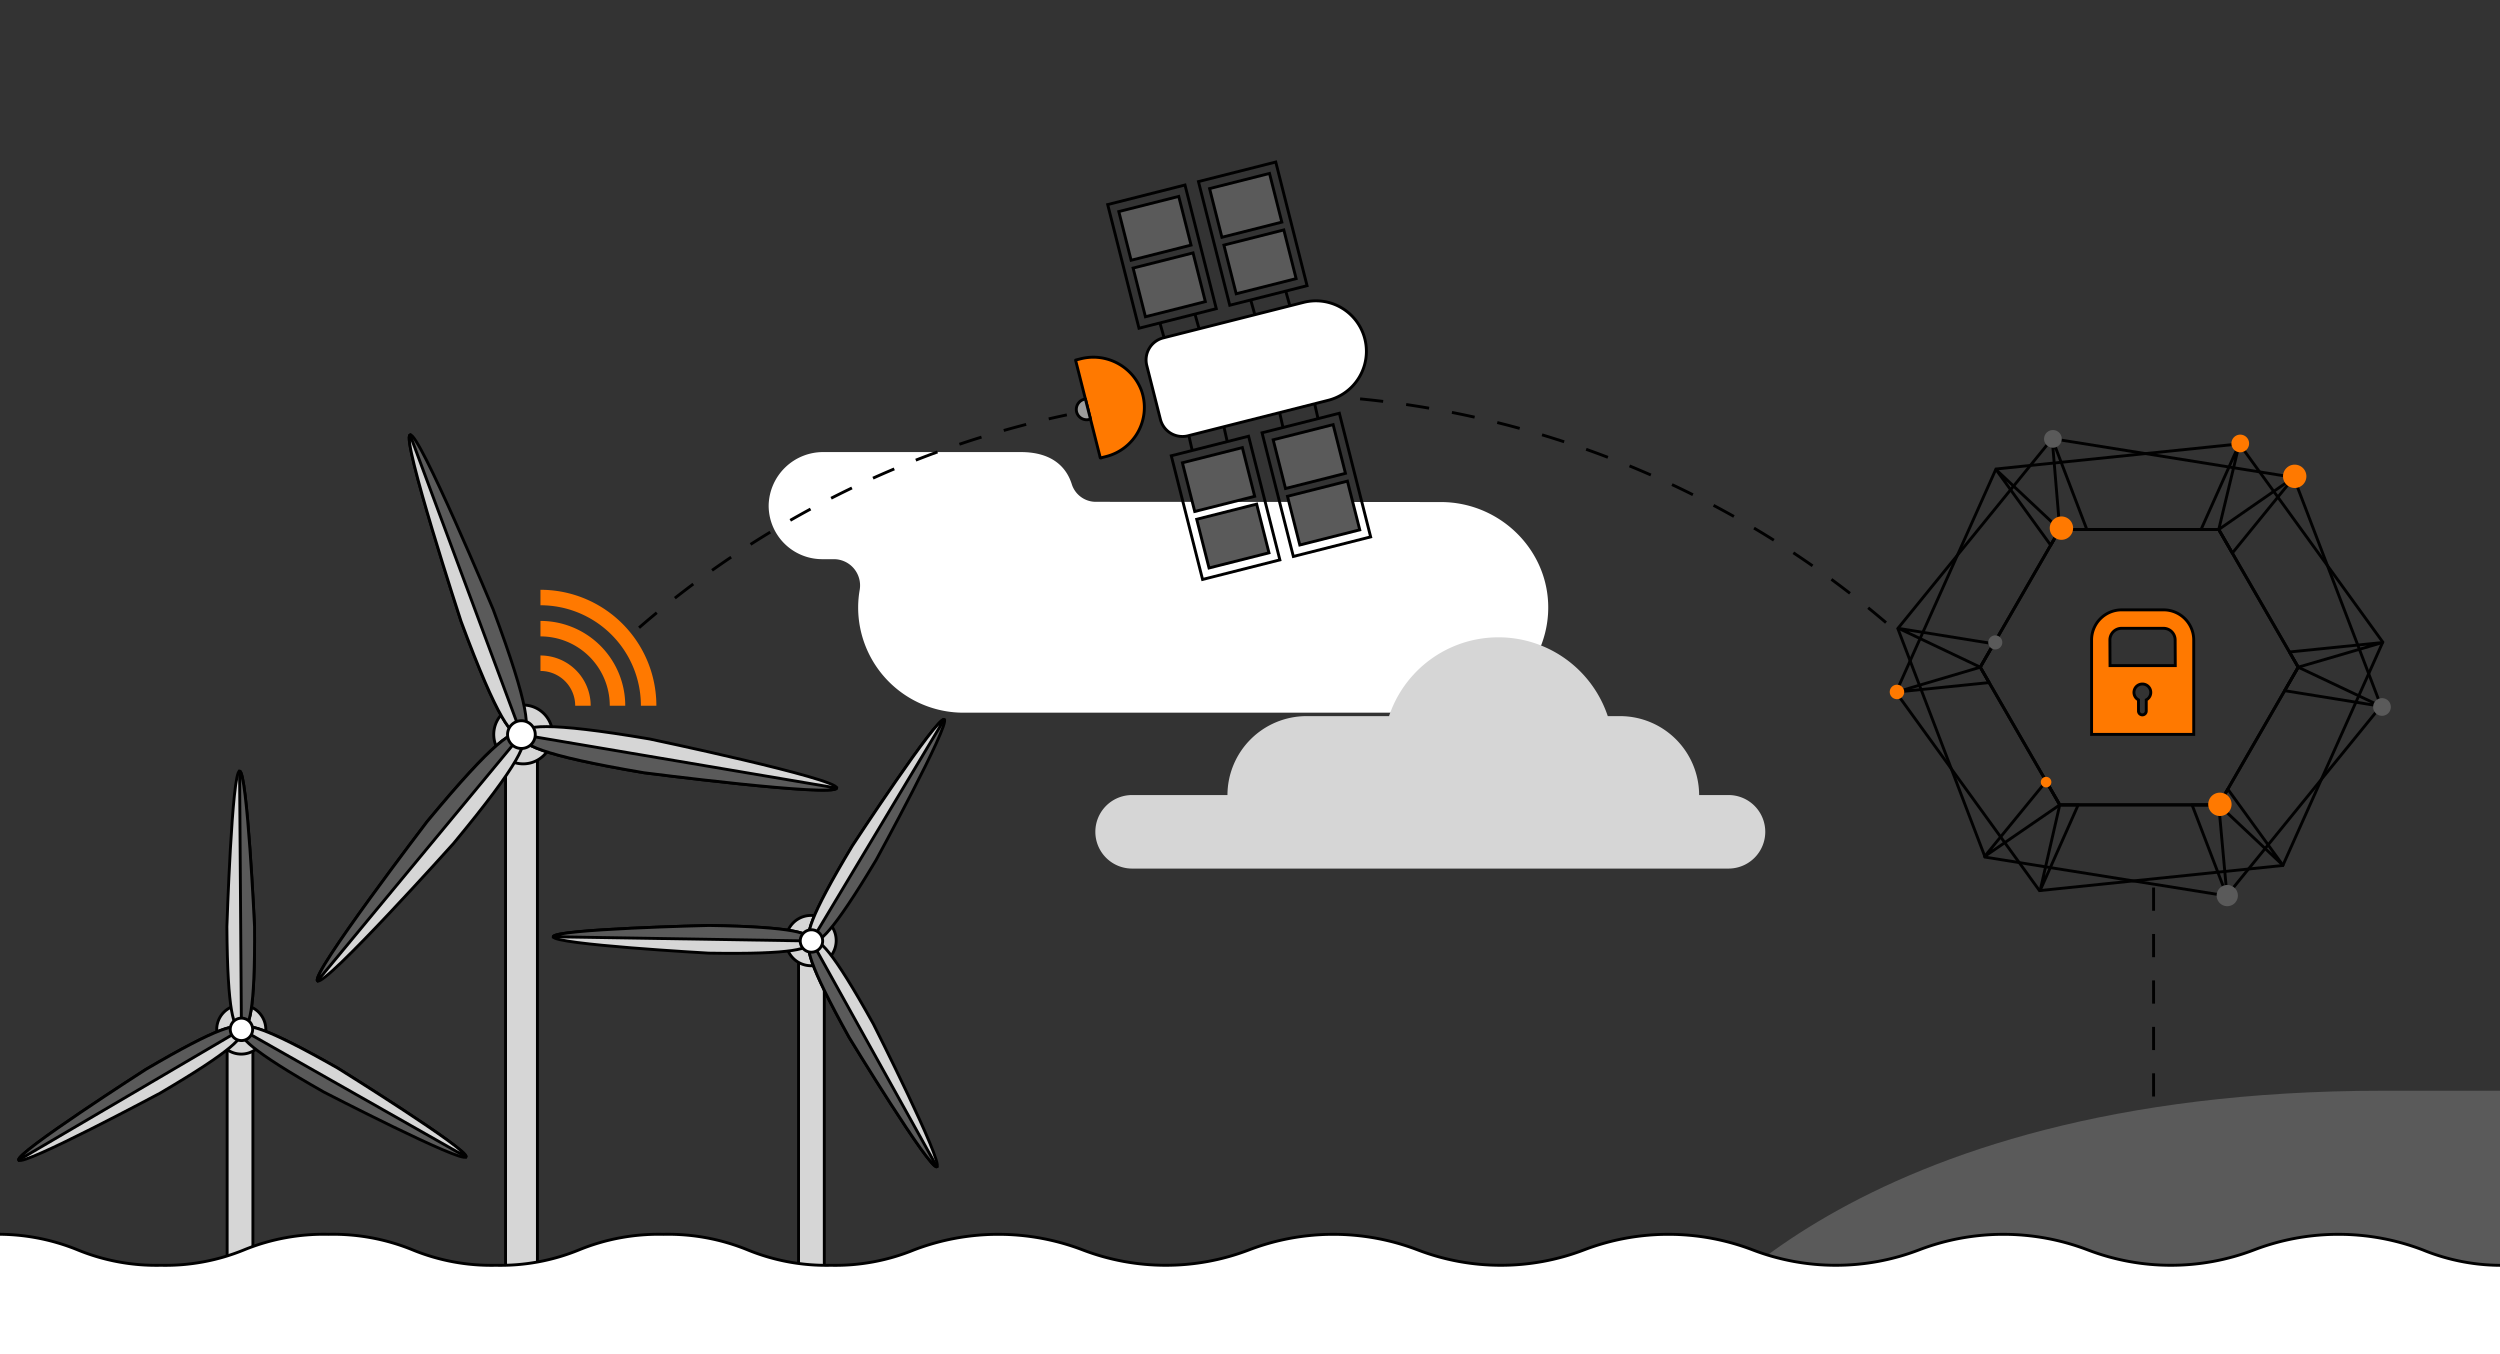 <svg xmlns="http://www.w3.org/2000/svg" xmlns:xlink="http://www.w3.org/1999/xlink" width="646" height="350" viewBox="0 0 646 350">
  <rect x="0" y="0" width="646" height="350" fill="#333333" stroke="none"/>
  <defs>
    <clipPath id="clip-path">
      <rect id="Rectangle_13434" data-name="Rectangle 13434" width="646" height="350" transform="translate(2.092)" fill="none"/>
    </clipPath>
  </defs>
  <g id="Groupe_14329" data-name="Groupe 14329" transform="translate(-2.092)" clip-path="url(#clip-path)">
    <path id="Tracé_42729" data-name="Tracé 42729" d="M200.714,130.508A13.833,13.833,0,0,0,214.4,144.49h3.139a6.787,6.787,0,0,1,6.7,7.925,26.566,26.566,0,0,0-.4,4.531,27.205,27.205,0,0,0,27.2,27.213H374.939a27.219,27.219,0,0,0,27.169-25.581c.93-15.729-11.973-28.849-27.731-28.849l-89.126-.058a6.521,6.521,0,0,1-6.217-4.567c-1.16-3.695-4.37-8.288-13.172-8.288h-50.93a14.081,14.081,0,0,0-14.218,13.691" fill="#fff"/>
    <path id="Tracé_42730" data-name="Tracé 42730" d="M448.737,205.441h-7.589a20.454,20.454,0,0,0-20.394-20.395h-3.213a29.788,29.788,0,0,0-56.517,0H339.666a20.453,20.453,0,0,0-20.4,20.394H294.63a9.5,9.5,0,0,0,0,19H448.737a9.5,9.5,0,0,0,0-19" fill="#d6d6d6"/>
    <path id="Tracé_42731" data-name="Tracé 42731" d="M617.849,356.778,435.643,346.524s42.594-64.679,182.206-64.679h32.509l11.973,77.186Z" fill="#5a5a5a"/>
    <path id="Tracé_42732" data-name="Tracé 42732" d="M211.762,352.271a3.327,3.327,0,0,1-3.327-3.327V243.5a3.35,3.35,0,0,1,4.755-3.037,3.247,3.247,0,0,1,1.9,3.021V348.944a3.327,3.327,0,0,1-3.327,3.327" fill="#d6d6d6"/>
    <path id="Tracé_42733" data-name="Tracé 42733" d="M211.762,352.271a3.327,3.327,0,0,1-3.327-3.327V243.5a3.35,3.35,0,0,1,4.755-3.037,3.247,3.247,0,0,1,1.9,3.021V348.944A3.327,3.327,0,0,1,211.762,352.271Z" fill="none" stroke="#000" stroke-miterlimit="10" stroke-width="0.75"/>
    <path id="Tracé_42734" data-name="Tracé 42734" d="M211.66,249.545a6.5,6.5,0,1,1,.011,0h-.011" fill="#d6d6d6"/>
    <path id="Tracé_42735" data-name="Tracé 42735" d="M211.66,249.545a6.5,6.5,0,1,1,.011,0h-.011" fill="none" stroke="#000" stroke-miterlimit="10" stroke-width="0.75"/>
    <path id="Tracé_42736" data-name="Tracé 42736" d="M185.294,239.139c22.2.368,26.5,2.041,26.475,4.018s-4.392,3.5-26.591,3.133c0,0-40.165-2.261-40.133-4.234s40.249-2.917,40.249-2.917" fill="#d6d6d6"/>
    <path id="Tracé_42737" data-name="Tracé 42737" d="M185.294,239.139c22.2.368,26.5,2.041,26.475,4.018s-4.392,3.5-26.591,3.133c0,0-40.165-2.261-40.133-4.234s40.249-2.917,40.249-2.917" fill="none" stroke="#000" stroke-miterlimit="10" stroke-width="0.75"/>
    <path id="Tracé_42738" data-name="Tracé 42738" d="M145.046,242.056c.033-1.974,40.249-2.916,40.249-2.916,22.2.368,26.5,2.04,26.471,4.013Z" fill="#5a5a5a"/>
    <path id="Tracé_42739" data-name="Tracé 42739" d="M145.046,242.056c.033-1.974,40.249-2.916,40.249-2.916,22.2.368,26.5,2.04,26.471,4.013Z" fill="none" stroke="#000" stroke-miterlimit="10" stroke-width="0.75"/>
    <path id="Tracé_42740" data-name="Tracé 42740" d="M221.532,268.086c-10.778-19.409-11.49-23.977-9.762-24.934s5.226,2.053,16.01,21.461c0,0,18.126,35.915,16.4,36.877s-22.649-33.4-22.649-33.4" fill="#d6d6d6"/>
    <path id="Tracé_42741" data-name="Tracé 42741" d="M221.532,268.086c-10.778-19.409-11.49-23.977-9.762-24.934s5.226,2.053,16.01,21.461c0,0,18.126,35.915,16.4,36.877s-22.649-33.4-22.649-33.4" fill="none" stroke="#000" stroke-miterlimit="10" stroke-width="0.75"/>
    <path id="Tracé_42742" data-name="Tracé 42742" d="M244.18,301.49c-1.728.957-22.649-33.4-22.649-33.4-10.778-19.409-11.49-23.978-9.761-24.936Z" fill="#5a5a5a"/>
    <path id="Tracé_42743" data-name="Tracé 42743" d="M244.18,301.49c-1.728.957-22.649-33.4-22.649-33.4-10.778-19.409-11.49-23.978-9.761-24.936Z" fill="none" stroke="#000" stroke-miterlimit="10" stroke-width="0.75"/>
    <path id="Tracé_42744" data-name="Tracé 42744" d="M222.348,218.559c-11.416,19.04-12.271,23.573-10.578,24.6s5.289-1.885,16.705-20.925c0,0,19.295-35.305,17.608-36.311s-23.735,32.637-23.735,32.637" fill="#5a5a5a"/>
    <path id="Tracé_42745" data-name="Tracé 42745" d="M222.348,218.559c-11.416,19.04-12.271,23.573-10.578,24.6s5.289-1.885,16.705-20.925c0,0,19.295-35.305,17.608-36.311s-23.735,32.637-23.735,32.637" fill="none" stroke="#000" stroke-miterlimit="10" stroke-width="0.75"/>
    <path id="Tracé_42746" data-name="Tracé 42746" d="M246.081,185.918c-1.692-1.011-23.738,32.64-23.738,32.64-11.415,19.04-12.276,23.578-10.577,24.6Z" fill="#d6d6d6"/>
    <path id="Tracé_42747" data-name="Tracé 42747" d="M246.081,185.918c-1.692-1.011-23.738,32.64-23.738,32.64-11.415,19.04-12.276,23.578-10.577,24.6Z" fill="none" stroke="#000" stroke-miterlimit="10" stroke-width="0.75"/>
    <path id="Tracé_42748" data-name="Tracé 42748" d="M211.722,246.048a2.895,2.895,0,1,1,2.942-2.847v0a2.9,2.9,0,0,1-2.942,2.842" fill="#fff"/>
    <path id="Tracé_42749" data-name="Tracé 42749" d="M211.722,246.048a2.895,2.895,0,1,1,2.942-2.847v0a2.9,2.9,0,0,1-2.942,2.842" fill="none" stroke="#000" stroke-miterlimit="10" stroke-width="0.75"/>
    <path id="Tracé_42750" data-name="Tracé 42750" d="M64.114,341.086a3.327,3.327,0,0,1-3.327-3.327V270.84a3.35,3.35,0,0,1,4.755-3.037,3.245,3.245,0,0,1,1.9,3.021v66.935A3.327,3.327,0,0,1,64.114,341.086Z" fill="#d6d6d6"/>
    <path id="Tracé_42751" data-name="Tracé 42751" d="M64.114,341.086a3.327,3.327,0,0,1-3.327-3.327V270.84a3.35,3.35,0,0,1,4.755-3.037,3.245,3.245,0,0,1,1.9,3.021v66.935A3.327,3.327,0,0,1,64.114,341.086Z" fill="none" stroke="#000" stroke-miterlimit="10" stroke-width="0.75"/>
    <path id="Tracé_42752" data-name="Tracé 42752" d="M58.089,266.027a6.346,6.346,0,1,1,0,.011v-.011" fill="#d6d6d6"/>
    <path id="Tracé_42753" data-name="Tracé 42753" d="M58.089,266.027a6.346,6.346,0,1,1,0,.011v-.011" fill="none" stroke="#000" stroke-miterlimit="10" stroke-width="0.75"/>
    <path id="Tracé_42754" data-name="Tracé 42754" d="M67.87,239.423c.155,22.2-1.415,26.545-3.393,26.563s-3.6-4.309-3.759-26.511c0,0,1.313-40.206,3.287-40.221s3.865,40.169,3.865,40.169" fill="#d6d6d6"/>
    <path id="Tracé_42755" data-name="Tracé 42755" d="M67.87,239.423c.155,22.2-1.415,26.545-3.393,26.563s-3.6-4.309-3.759-26.511c0,0,1.313-40.206,3.287-40.221s3.865,40.169,3.865,40.169" fill="none" stroke="#000" stroke-miterlimit="10" stroke-width="0.75"/>
    <path id="Tracé_42756" data-name="Tracé 42756" d="M64,199.255c1.974-.014,3.865,40.169,3.865,40.169.155,22.2-1.415,26.544-3.388,26.559Z" fill="#5a5a5a"/>
    <path id="Tracé_42757" data-name="Tracé 42757" d="M64,199.255c1.974-.014,3.865,40.169,3.865,40.169.155,22.2-1.415,26.544-3.388,26.559Z" fill="none" stroke="#000" stroke-miterlimit="10" stroke-width="0.75"/>
    <path id="Tracé_42758" data-name="Tracé 42758" d="M39.785,276.334c19.149-11.233,23.7-12.052,24.7-10.347S62.553,271.26,43.4,282.5c0,0-35.477,18.968-36.48,17.267s32.861-23.431,32.861-23.431" fill="#d6d6d6"/>
    <path id="Tracé_42759" data-name="Tracé 42759" d="M39.785,276.334c19.149-11.233,23.7-12.052,24.7-10.347S62.553,271.26,43.4,282.5c0,0-35.477,18.968-36.48,17.267s32.861-23.431,32.861-23.431" fill="none" stroke="#000" stroke-miterlimit="10" stroke-width="0.75"/>
    <path id="Tracé_42760" data-name="Tracé 42760" d="M6.925,299.764c-1-1.705,32.86-23.431,32.86-23.431,19.149-11.233,23.7-12.052,24.7-10.347Z" fill="#5a5a5a"/>
    <path id="Tracé_42761" data-name="Tracé 42761" d="M6.925,299.764c-1-1.705,32.86-23.431,32.86-23.431,19.149-11.233,23.7-12.052,24.7-10.347Z" fill="none" stroke="#000" stroke-miterlimit="10" stroke-width="0.75"/>
    <path id="Tracé_42762" data-name="Tracé 42762" d="M89.318,275.981c-19.305-10.963-23.856-11.71-24.842-9.995s2.009,5.244,21.314,16.207c0,0,35.75,18.457,36.716,16.746s-33.188-22.958-33.188-22.958" fill="#5a5a5a"/>
    <path id="Tracé_42763" data-name="Tracé 42763" d="M89.318,275.981c-19.305-10.963-23.856-11.71-24.842-9.995s2.009,5.244,21.314,16.207c0,0,35.75,18.457,36.716,16.746s-33.188-22.958-33.188-22.958" fill="none" stroke="#000" stroke-miterlimit="10" stroke-width="0.75"/>
    <path id="Tracé_42764" data-name="Tracé 42764" d="M122.509,298.938c.971-1.715-33.191-22.961-33.191-22.961-19.3-10.963-23.861-11.718-24.841-9.995Z" fill="#d6d6d6"/>
    <path id="Tracé_42765" data-name="Tracé 42765" d="M122.509,298.938c.971-1.715-33.191-22.961-33.191-22.961-19.3-10.963-23.861-11.718-24.841-9.995Z" fill="none" stroke="#000" stroke-miterlimit="10" stroke-width="0.75"/>
    <path id="Tracé_42766" data-name="Tracé 42766" d="M61.586,266.007a2.895,2.895,0,1,1,2.915,2.874h0a2.9,2.9,0,0,1-2.911-2.874" fill="#fff"/>
    <path id="Tracé_42767" data-name="Tracé 42767" d="M61.586,266.007a2.895,2.895,0,1,1,2.915,2.874h0a2.9,2.9,0,0,1-2.911-2.874" fill="none" stroke="#000" stroke-miterlimit="10" stroke-width="0.75"/>
    <path id="Tracé_42768" data-name="Tracé 42768" d="M614.163,174.078l-2.405-6.295-.418-1.1L603.5,146.145l-8.688-22.755-.006-.012-.011-.028-8.818-1.411-6.723-1.078-1.186-.192-21.609-3.461-24.094-3.861-5.634,6.927-4.329,5.334-.768.943-13.757,16.924-15.389,18.934,3.184,8.344,2.4,6.3.429,1.123,7.824,20.5,8.626,22.586.005.023.074.191,8.817,1.412,6.814,1.1,1.231.2,21.48,3.444,24.087,3.861.04-.045.039-.056,5.555-6.831,4.308-5.295.773-.948,13.774-16.947,15.338-18.866v-.006l.057-.068Zm-36.406,29.84-2.343,4.059h-41.08l-3.517-6.091-14.728-25.505-2.3-3.98,3.488-6.046,14.712-25.477,2.342-4.053h41.08l3.512,6.086,14.762,25.567,2.263,3.923-3.505,6.069Z" fill="none" stroke="#010101" stroke-miterlimit="10" stroke-width="0.75"/>
    <path id="Tracé_42769" data-name="Tracé 42769" d="M603.5,146.146,590.69,128.454l-1.067-1.479-3.646-5.036-5.239-7.237-24.28,2.507L534.7,119.455l-1.8.187-6.164.632-8.886.92-9.969,22.282L498.962,163.4l-.717,1.609-2.574,5.747-3.647,8.152,14.305,19.769,12.724,17.579,1.073,1.485,3.726,5.148,5.238,7.243,24.286-2.507,21.8-2.252,1.8-.186,6.12-.633,8.885-.914,9.969-22.276,8.908-19.91.74-1.649,2.563-5.724,3.647-8.157ZM592.446,178.47l-14.689,25.448-2.342,4.059h-41.08l-3.517-6.091L516.09,176.381l-2.3-3.98,3.489-6.046,14.711-25.476,2.343-4.053h41.08l3.511,6.085,14.762,25.567,2.264,3.923Z" fill="none" stroke="#010101" stroke-miterlimit="10" stroke-width="0.75"/>
    <path id="Tracé_42770" data-name="Tracé 42770" d="M516.089,176.381l-17.585,1.8-6.441.655,6.012-1.778,15.716-4.652Z" fill="none" stroke="#010101" stroke-linejoin="round" stroke-width="0.75"/>
    <path id="Tracé_42771" data-name="Tracé 42771" d="M517.28,166.355l-3.489,6.046-15.546-7.4-5.5-2.614,6.215,1.005Z" fill="none" stroke="#010101" stroke-linejoin="round" stroke-width="0.75"/>
    <path id="Tracé_42772" data-name="Tracé 42772" d="M522.4,125.608l11.934,11.217-2.343,4.053-10.359-14.327-3.759-5.2Z" fill="none" stroke="#010101" stroke-linejoin="round" stroke-width="0.75"/>
    <path id="Tracé_42773" data-name="Tracé 42773" d="M530.817,201.886l3.517,6.091-14.209,9.761-5.165,3.545-.057.039.051-.062,4.1-5.007Z" fill="none" stroke="#010101" stroke-linejoin="round" stroke-width="0.75"/>
    <path id="Tracé_42774" data-name="Tracé 42774" d="M534.7,119.455l6.633,17.37h-6.994l-1.44-17.184-.53-6.294Z" fill="none" stroke="#010101" stroke-linejoin="round" stroke-width="0.75"/>
    <path id="Tracé_42775" data-name="Tracé 42775" d="M534.334,207.977H539.1l-7.2,16.2-2.636,5.927,1.406-6.125Z" fill="none" stroke="#010101" stroke-linejoin="round" stroke-width="0.75"/>
    <path id="Tracé_42776" data-name="Tracé 42776" d="M568.521,207.977h6.893l1.563,17.206.565,6.2.023.226-.063-.17-2.325-6.068Z" fill="none" stroke="#010101" stroke-linejoin="round" stroke-width="0.75"/>
    <path id="Tracé_42777" data-name="Tracé 42777" d="M575.414,136.825h-4.573l7.226-16.156,2.67-5.967-1.484,6.158Z" fill="none" stroke="#010101" stroke-linejoin="round" stroke-width="0.75"/>
    <path id="Tracé_42778" data-name="Tracé 42778" d="M588.178,218.308l3.81,5.261-4.583-4.313-11.991-11.279,2.343-4.059Z" fill="none" stroke="#010101" stroke-linejoin="round" stroke-width="0.75"/>
    <path id="Tracé_42779" data-name="Tracé 42779" d="M578.925,142.911l-3.511-6.085,14.209-9.851,5.182-3.6.034-.023-.029.034-4.12,5.064Z" fill="none" stroke="#010101" stroke-linejoin="round" stroke-width="0.75"/>
    <path id="Tracé_42780" data-name="Tracé 42780" d="M611.6,179.8l5.69,2.687v.006l-6.43-1.045-18.414-2.98,3.506-6.069Z" fill="none" stroke="#010101" stroke-linejoin="round" stroke-width="0.75"/>
    <path id="Tracé_42781" data-name="Tracé 42781" d="M611.758,167.783,595.952,172.4l-2.264-3.924,17.652-1.795,6.4-.649Z" fill="none" stroke="#010101" stroke-linejoin="round" stroke-width="0.75"/>
    <path id="Tracé_42782" data-name="Tracé 42782" d="M537.781,136.471a3.017,3.017,0,1,0-3.017,3.016,3.016,3.016,0,0,0,3.017-3.016" fill="#ff7900"/>
    <path id="Tracé_42783" data-name="Tracé 42783" d="M598.06,123.084a3.017,3.017,0,1,0-3.017,3.016,3.016,3.016,0,0,0,3.017-3.016" fill="#ff7900"/>
    <path id="Tracé_42784" data-name="Tracé 42784" d="M578.731,207.838a3.016,3.016,0,1,0-3.016,3.016,3.016,3.016,0,0,0,3.016-3.016" fill="#ff7900"/>
    <path id="Tracé_42785" data-name="Tracé 42785" d="M494.136,178.8a1.867,1.867,0,1,0-1.867,1.867,1.867,1.867,0,0,0,1.867-1.867" fill="#ff7900"/>
    <path id="Tracé_42786" data-name="Tracé 42786" d="M583.26,114.592a2.284,2.284,0,1,0-2.284,2.284,2.284,2.284,0,0,0,2.284-2.284" fill="#ff7900"/>
    <path id="Tracé_42787" data-name="Tracé 42787" d="M534.849,113.41a2.284,2.284,0,1,0-2.284,2.284,2.284,2.284,0,0,0,2.284-2.284" fill="#5a5a5a"/>
    <path id="Tracé_42788" data-name="Tracé 42788" d="M619.883,182.682a2.284,2.284,0,1,0-2.284,2.285,2.285,2.285,0,0,0,2.284-2.285" fill="#5a5a5a"/>
    <path id="Tracé_42789" data-name="Tracé 42789" d="M532.166,202.1a1.363,1.363,0,1,0-1.363,1.364,1.362,1.362,0,0,0,1.363-1.364" fill="#ff7900"/>
    <path id="Tracé_42790" data-name="Tracé 42790" d="M580.36,231.418a2.741,2.741,0,1,0-2.741,2.741,2.741,2.741,0,0,0,2.741-2.741" fill="#5a5a5a"/>
    <path id="Tracé_42791" data-name="Tracé 42791" d="M519.487,166a1.815,1.815,0,1,0-1.814,1.814A1.814,1.814,0,0,0,519.487,166" fill="#5a5a5a"/>
    <path id="Tracé_42792" data-name="Tracé 42792" d="M561.167,157.589H550.334a7.78,7.78,0,0,0-7.777,7.783v24.4H568.95v-24.4a7.785,7.785,0,0,0-7.783-7.783m-4.484,23.259v2.874a1,1,0,0,1-2.007,0v-2.874a2.171,2.171,0,1,1,2.007,0m-9.359-8.855-.034-6.621a3.022,3.022,0,0,1,3.016-3.016h10.833a3.017,3.017,0,0,1,3.01,3.016l.034,6.621Z" fill="#ff7900"/>
    <path id="Tracé_42793" data-name="Tracé 42793" d="M561.167,157.589H550.334a7.78,7.78,0,0,0-7.777,7.783v24.4H568.95v-24.4A7.785,7.785,0,0,0,561.167,157.589Zm-4.484,23.259v2.874a1,1,0,0,1-2.007,0v-2.874a2.171,2.171,0,1,1,2.007,0Zm-9.359-8.855-.034-6.621a3.022,3.022,0,0,1,3.016-3.016h10.833a3.017,3.017,0,0,1,3.01,3.016l.034,6.621Z" fill="none" stroke="#000" stroke-miterlimit="10" stroke-width="0.75"/>
    <path id="Tracé_42794" data-name="Tracé 42794" d="M136.051,354.71a3.327,3.327,0,0,1-3.327-3.327V189.916a4.148,4.148,0,0,1,5.887-3.761,4.02,4.02,0,0,1,2.351,3.741V351.383a3.326,3.326,0,0,1-3.327,3.327Z" fill="#d6d6d6"/>
    <path id="Tracé_42795" data-name="Tracé 42795" d="M136.051,354.71a3.327,3.327,0,0,1-3.327-3.327V189.916a4.148,4.148,0,0,1,5.887-3.761,4.02,4.02,0,0,1,2.351,3.741V351.383a3.326,3.326,0,0,1-3.327,3.327Z" fill="none" stroke="#000" stroke-miterlimit="10" stroke-width="0.75"/>
    <path id="Tracé_42796" data-name="Tracé 42796" d="M142.92,194.872a7.6,7.6,0,1,1,.009-.01l-.009.01" fill="#d6d6d6"/>
    <path id="Tracé_42797" data-name="Tracé 42797" d="M142.92,194.872a7.6,7.6,0,1,1,.009-.01l-.009.01" fill="none" stroke="#000" stroke-miterlimit="10" stroke-width="0.75"/>
    <path id="Tracé_42798" data-name="Tracé 42798" d="M112.461,212.3c17.533-21.172,22.481-24.039,24.37-22.481s-.015,6.955-17.548,28.127c0,0-33.264,37.072-35.146,35.514s28.324-41.16,28.324-41.16" fill="#d6d6d6"/>
    <path id="Tracé_42799" data-name="Tracé 42799" d="M112.461,212.3c17.533-21.172,22.481-24.039,24.37-22.481s-.015,6.955-17.548,28.127c0,0-33.264,37.072-35.146,35.514s28.324-41.16,28.324-41.16" fill="none" stroke="#000" stroke-miterlimit="10" stroke-width="0.75"/>
    <path id="Tracé_42800" data-name="Tracé 42800" d="M84.138,253.465c-1.882-1.559,28.325-41.16,28.325-41.16,17.533-21.172,22.48-24.039,24.362-22.481Z" fill="#5a5a5a"/>
    <path id="Tracé_42801" data-name="Tracé 42801" d="M84.138,253.465c-1.882-1.559,28.325-41.16,28.325-41.16,17.533-21.172,22.48-24.039,24.362-22.481Z" fill="none" stroke="#000" stroke-miterlimit="10" stroke-width="0.75"/>
    <path id="Tracé_42802" data-name="Tracé 42802" d="M168.481,199.676c-27.1-4.6-32.066-7.446-31.654-9.857s6.028-3.464,33.132,1.132c0,0,48.739,10.27,48.335,12.681s-49.813-3.956-49.813-3.956" fill="#d6d6d6"/>
    <path id="Tracé_42803" data-name="Tracé 42803" d="M168.481,199.676c-27.1-4.6-32.066-7.446-31.654-9.857s6.028-3.464,33.132,1.132c0,0,48.739,10.27,48.335,12.681s-49.813-3.956-49.813-3.956" fill="none" stroke="#000" stroke-miterlimit="10" stroke-width="0.75"/>
    <path id="Tracé_42804" data-name="Tracé 42804" d="M218.293,203.632c-.412,2.411-49.812-3.955-49.812-3.955-27.1-4.6-32.067-7.447-31.655-9.859Z" fill="#5a5a5a"/>
    <path id="Tracé_42805" data-name="Tracé 42805" d="M218.293,203.632c-.412,2.411-49.812-3.955-49.812-3.955-27.1-4.6-32.067-7.447-31.655-9.859Z" fill="none" stroke="#000" stroke-miterlimit="10" stroke-width="0.75"/>
    <path id="Tracé_42806" data-name="Tracé 42806" d="M121.24,160.565c9.571,25.767,13.291,30.1,15.592,29.259s2.271-6.572-7.3-32.339c0,0-19.194-45.968-21.473-45.115s13.181,48.195,13.181,48.195" fill="#5a5a5a"/>
    <path id="Tracé_42807" data-name="Tracé 42807" d="M121.24,160.565c9.571,25.767,13.291,30.1,15.592,29.259s2.271-6.572-7.3-32.339c0,0-19.194-45.968-21.473-45.115s13.181,48.195,13.181,48.195" fill="none" stroke="#000" stroke-miterlimit="10" stroke-width="0.75"/>
    <path id="Tracé_42808" data-name="Tracé 42808" d="M108.055,112.37c-2.286.853,13.181,48.2,13.181,48.2,9.571,25.766,13.291,30.111,15.592,29.258Z" fill="#d6d6d6"/>
    <path id="Tracé_42809" data-name="Tracé 42809" d="M108.055,112.37c-2.286.853,13.181,48.2,13.181,48.2,9.571,25.766,13.291,30.111,15.592,29.258Z" fill="none" stroke="#000" stroke-miterlimit="10" stroke-width="0.75"/>
    <path id="Tracé_42810" data-name="Tracé 42810" d="M139.589,192.106a3.584,3.584,0,1,1-.475-5.046l0,0a3.588,3.588,0,0,1,.471,5.043" fill="#fff"/>
    <path id="Tracé_42811" data-name="Tracé 42811" d="M139.589,192.106a3.584,3.584,0,1,1-.475-5.046l0,0a3.588,3.588,0,0,1,.471,5.043" fill="none" stroke="#000" stroke-miterlimit="10" stroke-width="0.75"/>
    <path id="Tracé_42812" data-name="Tracé 42812" d="M169.7,182.355A27.953,27.953,0,0,0,141.746,154.4" fill="none" stroke="#ff7900" stroke-miterlimit="10" stroke-width="4"/>
    <path id="Tracé_42813" data-name="Tracé 42813" d="M152.723,182.355a10.977,10.977,0,0,0-10.977-10.977" fill="none" stroke="#ff7900" stroke-miterlimit="10" stroke-width="4"/>
    <path id="Tracé_42814" data-name="Tracé 42814" d="M161.656,182.355a19.909,19.909,0,0,0-19.91-19.909" fill="none" stroke="#ff7900" stroke-miterlimit="10" stroke-width="4"/>
    <line id="Ligne_972" data-name="Ligne 972" y2="54.869" transform="translate(558.578 229.34)" fill="none" stroke="#000" stroke-miterlimit="10" stroke-width="0.75" stroke-dasharray="6 6"/>
    <path id="Tracé_42815" data-name="Tracé 42815" d="M301.946,108.377l-3.531-13.949a5.871,5.871,0,0,1,4.239-7.111l36.267-9.181a13.048,13.048,0,1,1,6.4,25.3l-36.267,9.18a5.87,5.87,0,0,1-7.112-4.238" fill="#fff"/>
    <path id="Tracé_42816" data-name="Tracé 42816" d="M301.946,108.377l-3.531-13.949a5.871,5.871,0,0,1,4.239-7.111l36.267-9.181a13.048,13.048,0,1,1,6.4,25.3l-36.267,9.18A5.87,5.87,0,0,1,301.946,108.377Z" fill="none" stroke="#000" stroke-miterlimit="10" stroke-width="0.75"/>
    <rect id="Rectangle_13414" data-name="Rectangle 13414" width="20.603" height="32.964" transform="translate(311.774 46.922) rotate(-14.205)" fill="none" stroke="#000" stroke-miterlimit="10" stroke-width="0.75"/>
    <rect id="Rectangle_13415" data-name="Rectangle 13415" width="15.979" height="12.985" transform="matrix(0.969, -0.245, 0.245, 0.969, 314.651, 48.731)" fill="#5a5a5a"/>
    <rect id="Rectangle_13416" data-name="Rectangle 13416" width="15.979" height="12.985" transform="matrix(0.969, -0.245, 0.245, 0.969, 314.651, 48.731)" fill="none" stroke="#000" stroke-miterlimit="10" stroke-width="0.75"/>
    <rect id="Rectangle_13417" data-name="Rectangle 13417" width="15.979" height="12.985" transform="matrix(0.969, -0.245, 0.245, 0.969, 318.346, 63.329)" fill="#5a5a5a"/>
    <rect id="Rectangle_13418" data-name="Rectangle 13418" width="15.979" height="12.985" transform="matrix(0.969, -0.245, 0.245, 0.969, 318.346, 63.329)" fill="none" stroke="#000" stroke-miterlimit="10" stroke-width="0.75"/>
    <line id="Ligne_973" data-name="Ligne 973" x2="1.069" y2="3.8" transform="translate(334.319 75.196)" fill="none" stroke="#000" stroke-miterlimit="10" stroke-width="0.75"/>
    <line id="Ligne_974" data-name="Ligne 974" x2="1.069" y2="3.8" transform="translate(325.268 77.487)" fill="none" stroke="#000" stroke-miterlimit="10" stroke-width="0.75"/>
    <rect id="Rectangle_13419" data-name="Rectangle 13419" width="20.603" height="32.964" transform="translate(288.317 52.86) rotate(-14.205)" fill="none" stroke="#000" stroke-miterlimit="10" stroke-width="0.75"/>
    <rect id="Rectangle_13420" data-name="Rectangle 13420" width="15.979" height="12.985" transform="matrix(0.969, -0.245, 0.245, 0.969, 291.194, 54.669)" fill="#5a5a5a"/>
    <rect id="Rectangle_13421" data-name="Rectangle 13421" width="15.979" height="12.985" transform="matrix(0.969, -0.245, 0.245, 0.969, 291.194, 54.669)" fill="none" stroke="#000" stroke-miterlimit="10" stroke-width="0.75"/>
    <rect id="Rectangle_13422" data-name="Rectangle 13422" width="15.979" height="12.985" transform="matrix(0.969, -0.245, 0.245, 0.969, 294.889, 69.267)" fill="#5a5a5a"/>
    <rect id="Rectangle_13423" data-name="Rectangle 13423" width="15.979" height="12.985" transform="matrix(0.969, -0.245, 0.245, 0.969, 294.889, 69.267)" fill="none" stroke="#000" stroke-miterlimit="10" stroke-width="0.75"/>
    <line id="Ligne_975" data-name="Ligne 975" x2="1.069" y2="3.8" transform="translate(310.862 81.134)" fill="none" stroke="#000" stroke-miterlimit="10" stroke-width="0.75"/>
    <line id="Ligne_976" data-name="Ligne 976" x2="1.069" y2="3.8" transform="translate(301.811 83.425)" fill="none" stroke="#000" stroke-miterlimit="10" stroke-width="0.75"/>
    <rect id="Rectangle_13424" data-name="Rectangle 13424" width="20.603" height="32.964" transform="translate(328.206 111.835) rotate(-14.205)" fill="none" stroke="#000" stroke-miterlimit="10" stroke-width="0.75"/>
    <rect id="Rectangle_13425" data-name="Rectangle 13425" width="15.979" height="12.985" transform="translate(334.778 128.242) rotate(-14.203)" fill="#5a5a5a"/>
    <rect id="Rectangle_13426" data-name="Rectangle 13426" width="15.979" height="12.985" transform="translate(334.778 128.242) rotate(-14.203)" fill="none" stroke="#000" stroke-miterlimit="10" stroke-width="0.75"/>
    <rect id="Rectangle_13427" data-name="Rectangle 13427" width="15.979" height="12.985" transform="translate(331.083 113.645) rotate(-14.203)" fill="#5a5a5a"/>
    <rect id="Rectangle_13428" data-name="Rectangle 13428" width="15.979" height="12.985" transform="translate(331.083 113.645) rotate(-14.203)" fill="none" stroke="#000" stroke-miterlimit="10" stroke-width="0.75"/>
    <line id="Ligne_977" data-name="Ligne 977" x1="0.868" y1="3.851" transform="translate(341.805 104.345)" fill="none" stroke="#000" stroke-miterlimit="10" stroke-width="0.75"/>
    <line id="Ligne_978" data-name="Ligne 978" x1="0.868" y1="3.851" transform="translate(332.753 106.636)" fill="none" stroke="#000" stroke-miterlimit="10" stroke-width="0.75"/>
    <rect id="Rectangle_13429" data-name="Rectangle 13429" width="20.603" height="32.964" transform="translate(304.749 117.773) rotate(-14.205)" fill="none" stroke="#000" stroke-miterlimit="10" stroke-width="0.75"/>
    <rect id="Rectangle_13430" data-name="Rectangle 13430" width="15.979" height="12.985" transform="translate(311.321 134.18) rotate(-14.203)" fill="#5a5a5a"/>
    <rect id="Rectangle_13431" data-name="Rectangle 13431" width="15.979" height="12.985" transform="translate(311.321 134.18) rotate(-14.203)" fill="none" stroke="#000" stroke-miterlimit="10" stroke-width="0.75"/>
    <rect id="Rectangle_13432" data-name="Rectangle 13432" width="15.979" height="12.985" transform="translate(307.626 119.582) rotate(-14.203)" fill="#5a5a5a"/>
    <rect id="Rectangle_13433" data-name="Rectangle 13433" width="15.979" height="12.985" transform="translate(307.626 119.582) rotate(-14.203)" fill="none" stroke="#000" stroke-miterlimit="10" stroke-width="0.75"/>
    <line id="Ligne_979" data-name="Ligne 979" x1="0.868" y1="3.851" transform="translate(318.348 110.283)" fill="none" stroke="#000" stroke-miterlimit="10" stroke-width="0.75"/>
    <line id="Ligne_980" data-name="Ligne 980" x1="0.868" y1="3.851" transform="translate(309.296 112.574)" fill="none" stroke="#000" stroke-miterlimit="10" stroke-width="0.75"/>
    <path id="Tracé_42817" data-name="Tracé 42817" d="M287.957,117.957a13.082,13.082,0,0,0,9.083-17.05,13.272,13.272,0,0,0-15.811-8.167l-1.178.3a.037.037,0,0,0-.027.045l6.385,25.226a.038.038,0,0,0,.046.027Z" fill="#ff7900"/>
    <path id="Tracé_42818" data-name="Tracé 42818" d="M287.957,117.957a13.082,13.082,0,0,0,9.083-17.05,13.272,13.272,0,0,0-15.811-8.167l-1.178.3a.037.037,0,0,0-.027.045l6.385,25.226a.038.038,0,0,0,.046.027Z" fill="none" stroke="#000" stroke-miterlimit="10" stroke-width="0.75"/>
    <path id="Tracé_42819" data-name="Tracé 42819" d="M283.56,108.389a2.7,2.7,0,0,1-3.325-2.2,2.741,2.741,0,0,1,2.069-3.038l.244-.061a.007.007,0,0,1,.009.005l1.319,5.21a.008.008,0,0,1-.006.009Z" fill="#9d9d9c"/>
    <path id="Tracé_42820" data-name="Tracé 42820" d="M283.56,108.389a2.7,2.7,0,0,1-3.325-2.2,2.741,2.741,0,0,1,2.069-3.038l.244-.061a.007.007,0,0,1,.009.005l1.319,5.21a.008.008,0,0,1-.006.009Z" fill="none" stroke="#000" stroke-miterlimit="10" stroke-width="0.75"/>
    <path id="Tracé_42821" data-name="Tracé 42821" d="M.375,370.594V318.949a54.382,54.382,0,0,1,21.813,4.032,53.558,53.558,0,0,0,21.466,3.968,53.565,53.565,0,0,0,21.468-3.968,54.387,54.387,0,0,1,21.814-4.032,54.387,54.387,0,0,1,21.814,4.032,53.558,53.558,0,0,0,21.466,3.968,53.569,53.569,0,0,0,21.468-3.968,54.383,54.383,0,0,1,21.814-4.032,54.391,54.391,0,0,1,21.814,4.032,53.559,53.559,0,0,0,21.467,3.968,53.571,53.571,0,0,0,21.469-3.968,61.034,61.034,0,0,1,43.631,0,60.063,60.063,0,0,0,42.938,0,61.023,61.023,0,0,1,43.627,0,60.055,60.055,0,0,0,42.935,0,61.034,61.034,0,0,1,43.631,0,60.066,60.066,0,0,0,42.939,0,61.039,61.039,0,0,1,43.633,0,60.071,60.071,0,0,0,42.941,0,61.053,61.053,0,0,1,43.638,0,53.584,53.584,0,0,0,21.472,3.968v42Z" fill="#fff"/>
    <path id="Tracé_42822" data-name="Tracé 42822" d="M.375,370.594V318.949a54.382,54.382,0,0,1,21.813,4.032,53.558,53.558,0,0,0,21.466,3.968,53.565,53.565,0,0,0,21.468-3.968,54.387,54.387,0,0,1,21.814-4.032,54.387,54.387,0,0,1,21.814,4.032,53.558,53.558,0,0,0,21.466,3.968,53.569,53.569,0,0,0,21.468-3.968,54.383,54.383,0,0,1,21.814-4.032,54.391,54.391,0,0,1,21.814,4.032,53.559,53.559,0,0,0,21.467,3.968,53.571,53.571,0,0,0,21.469-3.968,61.034,61.034,0,0,1,43.631,0,60.063,60.063,0,0,0,42.938,0,61.023,61.023,0,0,1,43.627,0,60.055,60.055,0,0,0,42.935,0,61.034,61.034,0,0,1,43.631,0,60.066,60.066,0,0,0,42.939,0,61.039,61.039,0,0,1,43.633,0,60.071,60.071,0,0,0,42.941,0,61.053,61.053,0,0,1,43.638,0,53.584,53.584,0,0,0,21.472,3.968v42Z" fill="none" stroke="#000" stroke-miterlimit="10" stroke-width="0.75"/>
    <path id="Tracé_42823" data-name="Tracé 42823" d="M353.534,103.068a246.251,246.251,0,0,1,136.009,57.906" fill="none" stroke="#000" stroke-miterlimit="10" stroke-width="0.75" stroke-dasharray="6 6"/>
    <path id="Tracé_42824" data-name="Tracé 42824" d="M167.225,162.205a246.527,246.527,0,0,1,110.542-55" fill="none" stroke="#000" stroke-miterlimit="10" stroke-width="0.75" stroke-dasharray="6 6"/>
  </g>
<script xmlns=""/></svg>